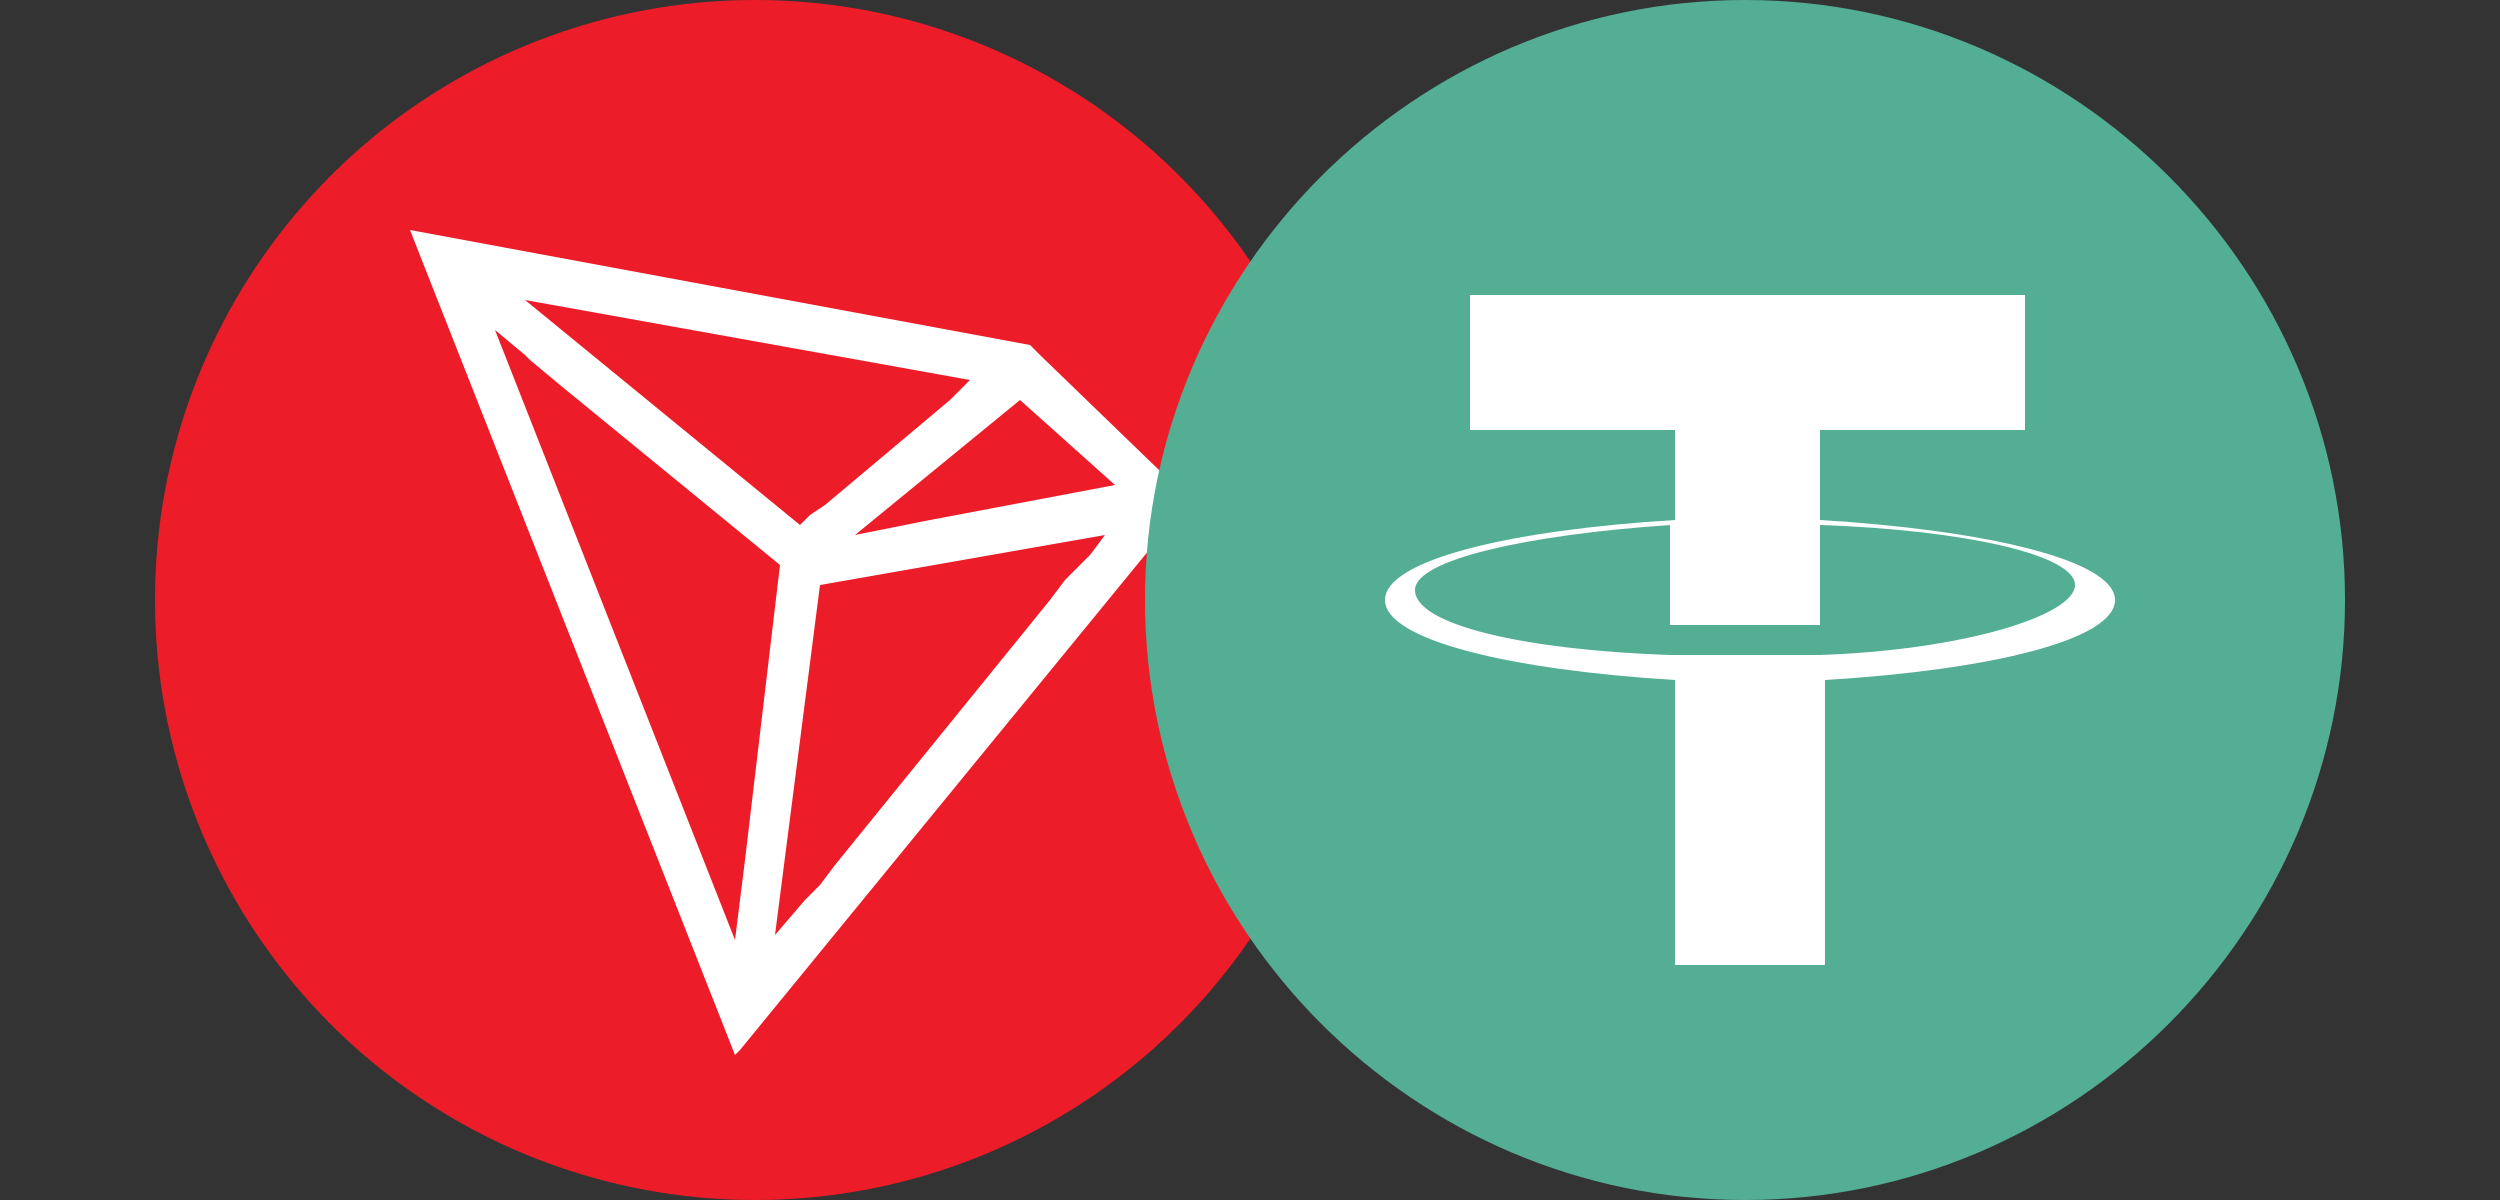 <?xml version="1.0" encoding="utf-8"?>
<!-- Generator: Adobe Illustrator 26.0.1, SVG Export Plug-In . SVG Version: 6.00 Build 0)  -->
<svg version="1.1" id="Layer_1" xmlns="http://www.w3.org/2000/svg" xmlns:xlink="http://www.w3.org/1999/xlink" x="0px" y="0px"
	 viewBox="0 0 50 24" style="enable-background:new 0 0 50 24;" xml:space="preserve">
<rect x="0" y="0" width="50" height="24" fill="#333333" stroke="none"/>
<style type="text/css">
	.st0{fill:#EC1D28;}
	.st1{fill:#FFFFFF;}
	.st2{fill:none;stroke:#EC1D28;stroke-width:2.415140e-03;stroke-miterlimit:10;}
	.st3{fill:#53AE94;}
</style>
<g>
	<g>
		<circle class="st0" cx="15.1" cy="12" r="12"/>
		<g>
			<g>
				<g>
					<path class="st1" d="M16.4,17.6L16.4,17.6L21,12L16.4,17.6z"/>
				</g>
				<g>
					<path class="st2" d="M16.4,17.6L16.4,17.6L21,12L16.4,17.6z"/>
				</g>
			</g>
			<g>
				<path class="st1" d="M20.8,7.1l-0.2-0.2L8.2,4.6l6.5,16.5l0.1-0.1l9-11L20.8,7.1z M22.3,9.7l-3.7,0.7l-1.5,0.3L20.4,8L22.3,9.7z
					 M19.4,7.6l-0.2,0.2l0,0L19,8l-2.5,2.1l-0.3,0.2l-0.1,0.1l0,0L16,10.5L10.5,6L19.4,7.6z M14.8,18L14.8,18L14.8,18l-0.1,0.8
					L9.9,6.6l0.6,0.5l0.1,0.1l0.6,0.5l4.4,3.6l-0.7,5.9L14.8,18z M21.8,11.1l-0.2,0.2l-0.3,0.3L21,12l-4.3,5.3l-0.3,0.4l0,0L16.1,18
					l-0.6,0.7l0.9-7l5.7-1L21.8,11.1z"/>
			</g>
		</g>
	</g>
	<g>
		<path class="st3" d="M34.9,0c6.6,0,12,5.4,12,12s-5.4,12-12,12s-12-5.4-12-12S28.3,0,34.9,0"/>
		<path class="st1" d="M36.4,10.4V8.6h4.1V5.9H29.4v2.7h4.1v1.8c-3.3,0.2-5.8,0.8-5.8,1.6c0,0.8,2.5,1.4,5.8,1.6v5.7h3v-5.7
			c3.3-0.2,5.8-0.8,5.8-1.6S39.7,10.6,36.4,10.4 M36.4,13.1L36.4,13.1c-0.1,0-0.5,0-1.5,0c-0.8,0-1.3,0-1.5,0v0
			c-2.9-0.1-5.1-0.6-5.1-1.3c0-0.6,2.2-1.1,5.1-1.3v2c0.2,0,0.7,0,1.5,0c0.9,0,1.4,0,1.5,0v-2c2.9,0.1,5.1,0.6,5.1,1.2
			S39.3,13,36.4,13.1"/>
	</g>
</g>
</svg>
